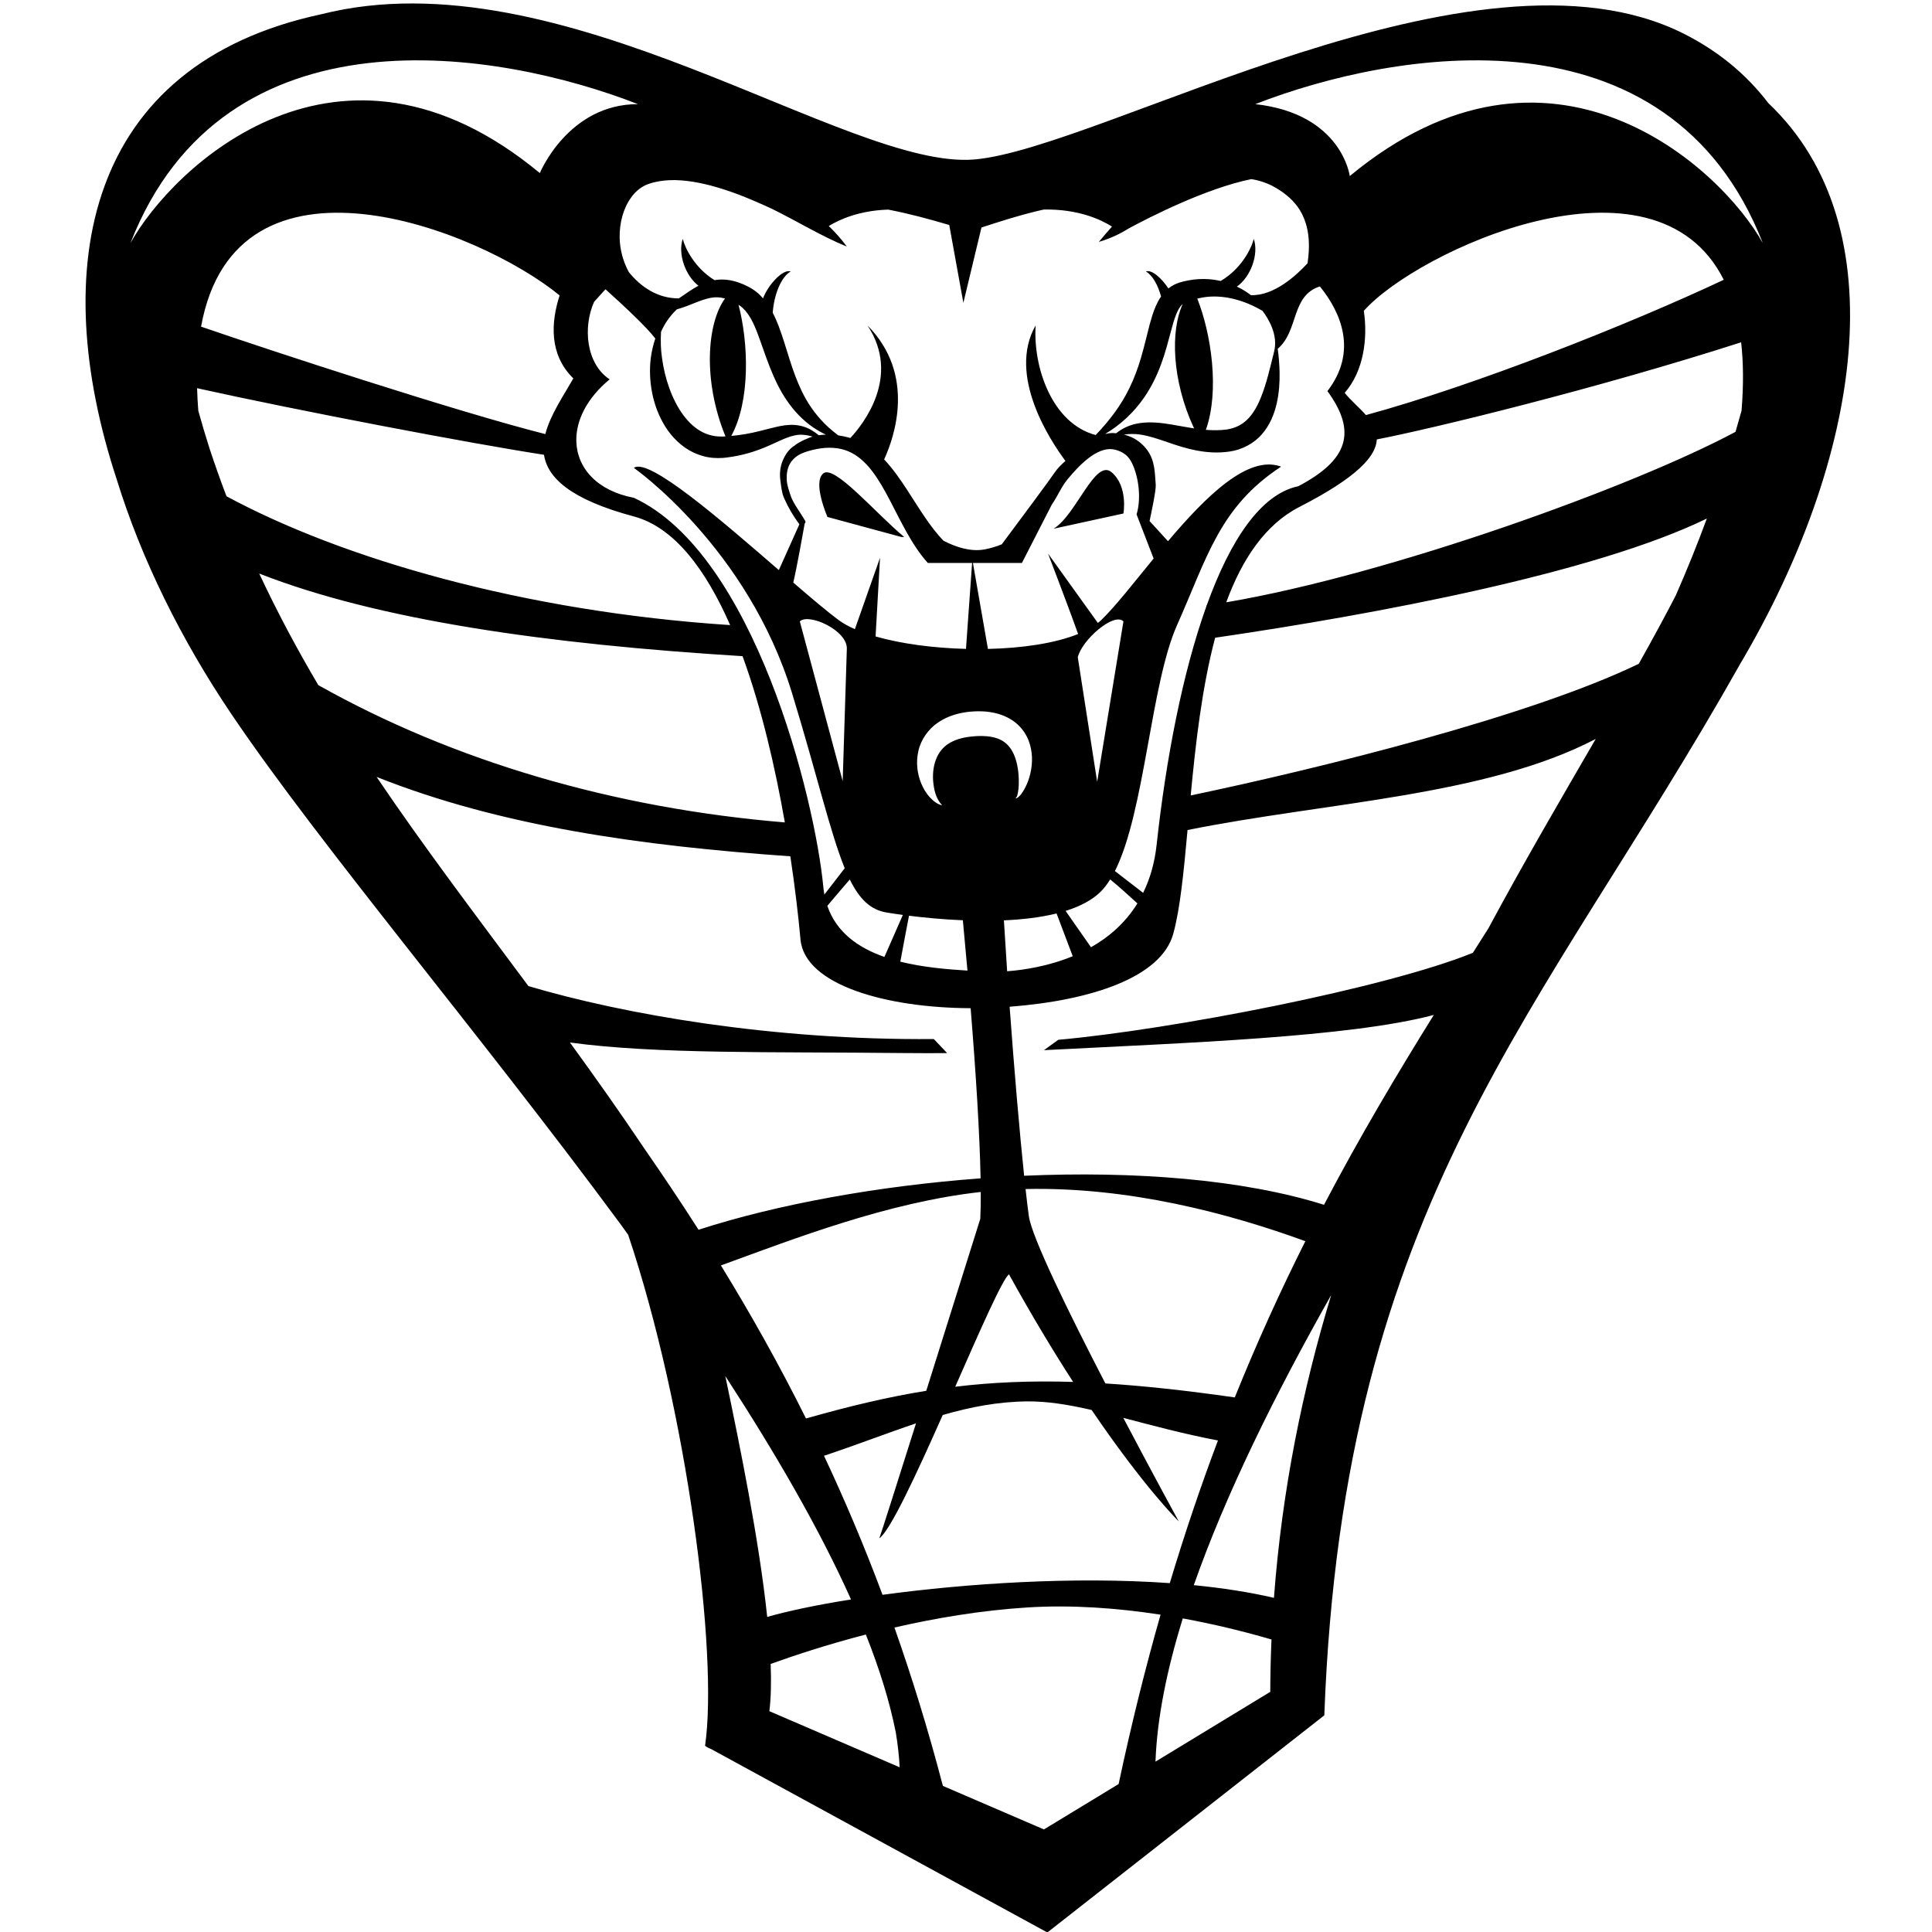 <?xml version="1.0" encoding="utf-8"?>
<!-- Generator: Adobe Illustrator 16.0.0, SVG Export Plug-In . SVG Version: 6.00 Build 0)  -->
<!DOCTYPE svg PUBLIC "-//W3C//DTD SVG 1.1//EN" "http://www.w3.org/Graphics/SVG/1.1/DTD/svg11.dtd">
<svg version="1.1" id="vectorportal.com" xmlns="http://www.w3.org/2000/svg" xmlns:xlink="http://www.w3.org/1999/xlink" x="0px"
	 y="0px" width="600px" height="600px" viewBox="0 0 600 600" enable-background="new 0 0 600 600" xml:space="preserve">
<g>
	<path d="M279.956,166.775l-22.979-6.229c0,0-4.725-10.737-1.288-13.53c3.436-2.792,16.106,12.242,25.125,19.758H279.956z
		 M327.202,164.198l21.691-4.724c0,0,1.502-8.375-3.652-12.797C340.087,142.253,334.29,159.904,327.202,164.198z M540.419,206.197
		c-0.001,0.003-0.004,0.006-0.005,0.009c-61.381,109.096-123.23,166.624-129.137,326.505l-86.008,67.433l-104.479-56.988
		c-0.682-0.258-1.31-0.577-1.825-0.995c4.151-28.55-5.666-104.427-23.883-158.691c-0.794-1.106-1.588-2.213-2.388-3.318
		C148.817,320.684,99.212,262.274,71.89,221.809c-15.718-23.279-28.092-48.404-35.669-73.02
		C14.625,83.104,26.529,20.119,99.78,4.423c74.733-18.899,163.366,48.533,202.881,45.097
		c39.514-3.435,155.548-71.568,220.191-39.085c10.985,5.52,19.654,12.853,26.318,21.587
		C589.763,70.421,577.83,142.93,540.419,206.197z M200.308,57.592c-1.58,0.754-3.13,2.068-4.309,3.757
		c-2.458,3.362-3.658,7.988-3.561,12.553c0.087,3.644,1.053,7.299,2.86,10.619c3.8,4.675,9,8.16,15.519,8.151
		c0.299-0.2,0.597-0.402,0.892-0.612c1.495-1.012,3.006-2.105,4.756-3.075c0.147-0.081,0.307-0.154,0.458-0.234
		c-4.068-3.121-6.479-9.905-4.881-14.575c0.634,2.778,3.676,9.04,9.884,12.844c0.197-0.032,0.386-0.083,0.586-0.106
		c2.259-0.276,4.593,0.049,6.641,0.749c1.032,0.342,2.019,0.75,2.948,1.229l0.689,0.363l0.681,0.394l0.804,0.535l0.698,0.528
		c0.743,0.596,1.392,1.258,1.992,1.946c1.492-4.042,6.144-9.245,8.578-8.349c-3.092,1.804-5.183,7.421-5.568,12.812
		c0.715,1.38,1.298,2.766,1.836,4.128c1.37,3.626,2.361,7.149,3.456,10.548c1.079,3.402,2.26,6.671,3.765,9.763
		c1.499,3.092,3.375,5.973,5.714,8.58c1.625,1.869,3.531,3.519,5.59,5.077c1.28,0.18,2.544,0.457,3.759,0.8
		c3.837-4.12,15.863-19.068,5.302-34.957c15.171,15.337,8.319,34.797,5.174,41.628c0.079,0.082,0.162,0.163,0.239,0.247
		c2.68,2.893,4.838,6.055,6.88,9.171c3.736,5.724,7.141,11.558,11.355,15.856c3.948,2.013,8.469,3.445,12.658,2.677
		c1.94-0.355,3.745-0.915,5.399-1.587c4.593-6.156,15.073-20.233,16.491-22.377c0.83-1.247,2.013-2.402,3.288-3.521
		c-4.764-6.387-18.092-26.572-9.26-42.095c-0.845,13.149,5.188,30.487,18.651,34.047c4.315-4.508,7.938-9.299,10.474-14.576
		c1.494-3.046,2.659-6.223,3.625-9.513c0.976-3.294,1.737-6.687,2.671-10.266c0.495-1.787,1.022-3.627,1.833-5.551
		c0.446-1.005,0.986-2.077,1.7-3.114c-0.953-3.515-2.598-6.543-4.717-7.778c1.838-0.677,4.938,2.129,6.993,5.284
		c0.021-0.016,0.036-0.034,0.057-0.05c1.021-0.812,2.228-1.43,3.434-1.806c0.886-0.268,1.987-0.529,2.947-0.693
		c1.99-0.363,4.029-0.478,6.039-0.34c1.272,0.084,2.523,0.284,3.748,0.565c6.482-3.775,9.636-10.255,10.283-13.094
		c1.645,4.807-0.958,11.85-5.243,14.835c0.817,0.387,1.612,0.811,2.37,1.277c0.688,0.435,1.354,0.898,2.002,1.38
		c7.165,0.264,14.134-6.149,17.579-9.902c0.368-2.507,0.527-4.979,0.368-7.352c-0.256-3.829-1.389-7.308-3.367-10.073
		c-1.002-1.38-2.164-2.633-3.529-3.712c-1.349-1.117-2.877-2.077-4.416-2.893c-2.079-1.071-4.265-1.751-6.529-2.105
		c-14.106,2.892-31.441,11.75-37.947,15.255c-2.571,1.614-5.558,3.107-9.387,4.238c1.282-1.56,2.648-3.158,4.076-4.754
		c-3.531-2.22-10.574-5.492-21.186-5.288c-3.611,0.784-7.202,1.807-10.794,2.863c-2.857,0.862-5.709,1.781-8.561,2.72l-5.617,23.387
		l-4.384-24.17c-6.184-1.825-12.376-3.507-18.606-4.709c-0.134-0.025-0.27-0.045-0.404-0.069
		c-8.963,0.295-15.095,3.066-18.409,5.096c1.947,1.869,3.823,3.963,5.618,6.378c-7.727-3.106-15.588-7.972-23.5-11.833
		c-3.071-1.417-6.423-2.874-9.882-4.227c-2.994-1.125-6.002-2.129-9.019-2.92c-4.78-1.229-9.623-1.964-14.108-1.537
		c-1.119,0.114-2.209,0.28-3.263,0.538c-0.529,0.123-1.042,0.279-1.55,0.444l-0.377,0.134l-0.094,0.032l-0.047,0.019l-0.023,0.008
		c-0.031,0.011,0.183-0.075,0.079-0.032l-0.229,0.093l-0.438,0.18L200.308,57.592z M412.244,121.462
		c9.484-12.295,4.216-24.438-2.343-32.509c-9.062,2.899-6.477,13.706-13.096,19.378c0.345,2.42,0.524,4.853,0.584,7.317
		c0.057,3.185-0.166,6.421-0.902,9.695c-0.763,3.24-2.065,6.635-4.588,9.503c-2.469,2.906-6.255,4.823-9.897,5.362
		c-7.163,1.11-13.818-0.91-19.527-2.92c-2.892-0.977-5.631-1.938-8.442-2.34c-1.614-0.246-3.282-0.224-4.982,0.013
		c0.817,0.209,1.607,0.468,2.395,0.835c1.877,0.859,3.575,2.279,4.814,3.946c2.488,3.396,2.366,7.207,2.664,10.8
		c0.135,1.817-1.513,9.315-1.913,11.276l5.721,6.261c11.76-13.904,24.891-26.965,35.126-23.157
		c-19.174,12.534-22.98,28.296-32.321,49.235c-8.18,18.334-10.019,57.989-19.288,76.365l8.766,6.763
		c2.069-4.227,3.558-9.153,4.188-14.944c2.882-26.495,8.021-53.321,15.448-74.047l-0.036-0.251c0.044-0.007,0.092-0.015,0.136-0.021
		c7.289-20.228,16.767-34.592,28.475-37.029C418.687,142.83,421.494,134.139,412.244,121.462z M273.084,477.736
		c0.831-2.327,5.715-17.711,11.389-35.699c-9.075,3.044-18.398,6.691-28.573,10.063c6.402,13.618,12.492,27.969,18.179,43.181
		c26.113-3.542,59.434-5.744,89.21-3.626c4.715-15.688,9.717-30.413,14.957-44.304c-10.998-2.099-20.647-4.737-29.395-7.025
		c9.307,17.713,17.222,32.149,17.222,32.149s-10.595-10.343-27.047-34.59c-7.084-1.628-13.657-2.727-20.021-2.668
		c-9.077,0.081-17.637,1.75-26.231,4.221C284.657,457.718,276.517,475.314,273.084,477.736z M383.471,433.981
		c6.999-17.368,14.349-33.435,21.914-48.514c-23.866-8.707-54.866-16.913-86.889-16.204c0.362,3.273,0.705,6.111,1.017,8.386
		c0.899,6.563,12.416,30.044,23.769,51.995C355.24,430.393,368.414,431.827,383.471,433.981z M313.352,395.767
		c-1.981,1.367-8.975,17.365-16.698,34.896c11.557-1.391,23.401-1.906,36.61-1.493C327.188,419.761,320.492,408.689,313.352,395.767
		z M179.022,136.987c-0.016-0.002-0.025,0.001-0.042,0c0.193,8.291,6.403,15.449,17.868,17.604
		c37.366,17.338,56.235,93.364,58.842,120.849c0.077,0.817,0.191,1.605,0.33,2.371l6.317-8.181
		c-4.46-10.898-8.482-28.539-16.312-54.213c-13.852-45.42-49.178-70.117-49.178-70.117c4.561-3.344,26.982,16.123,45.026,31.744
		l6.38-14.222c-1.885-2.521-3.472-5.236-4.77-8.178c-0.739-1.71-0.861-3.549-1.134-5.461c-0.272-1.898-0.095-4.191,0.722-6.111
		c0.809-1.924,1.952-3.64,3.685-4.681c1.384-1.248,4.696-2.544,5.607-2.817c-1.923-0.545-3.815-0.767-5.566-0.356
		c-2.891,0.599-5.803,2.31-9.095,3.652c-3.276,1.359-6.823,2.437-10.422,2.983l-1.374,0.2l-0.637,0.082l-0.766,0.073
		c-1.02,0.072-2.057,0.07-3.096-0.018c-2.081-0.171-4.146-0.764-6.036-1.651c-3.808-1.806-6.721-4.821-8.777-8.067
		c-2.041-3.286-3.359-6.844-4.064-10.458c-0.711-3.612-0.863-7.287-0.42-10.868c0.282-2.045,0.728-4.076,1.403-6.004
		c-2.522-3.391-9.582-10.001-15.48-15.312l-3.516,3.882c-3.509,7.762-2.579,19.227,4.813,24.099
		c-7.162,5.911-10.493,12.866-10.351,19.167C178.994,136.981,179.009,136.984,179.022,136.987z M225.159,92.704
		c-0.762-0.211-1.529-0.344-2.313-0.366c-2.824-0.154-6.056,1.364-9.581,2.73c-1.004,0.363-2.034,0.716-3.085,1.015
		c-2.227,2.125-3.843,4.575-4.89,6.954c-0.167,2.776-0.09,5.471,0.299,8.114c0.441,3.257,1.199,6.422,2.278,9.41
		c2.133,5.916,5.676,11.4,10.492,13.743c1.193,0.589,2.461,0.949,3.78,1.151c0.663,0.09,1.339,0.127,2.027,0.115l0.512-0.009
		l0.629-0.033C218.148,118.049,219.608,100.295,225.159,92.704z M227.108,135.384c2.983-0.278,5.924-0.78,8.924-1.545
		c1.615-0.381,3.245-0.857,4.994-1.25c1.735-0.399,3.633-0.744,5.598-0.628c1.959,0.124,3.873,0.694,5.439,1.648
		c0.797,0.466,1.532,0.992,2.216,1.563c0.713-0.106,1.448-0.169,2.2-0.187c-1.366-0.651-2.695-1.409-3.969-2.273
		c-3.218-2.205-5.987-5.14-8.184-8.391c-4.45-6.529-6.555-14.093-8.99-20.587c-1.219-3.24-2.645-6.195-4.614-8.021l-0.375-0.334
		l-0.318-0.261l-0.486-0.336l-0.187-0.118C232.455,106.478,233.092,124.343,227.108,135.384z M273.299,173.218l-1.379,24.438
		c7.9,2.271,17.956,3.603,28.074,3.864l1.901-26.685h-13.75c-2.767-3.099-4.842-6.445-6.697-9.752
		c-1.848-3.313-3.466-6.624-5.142-9.813c-1.675-3.182-3.397-6.267-5.458-8.962c-2.052-2.691-4.491-4.95-7.441-6.17
		c-2.938-1.239-6.367-1.35-9.758-0.687c-0.874,0.177-1.636,0.343-2.546,0.615c-0.835,0.232-1.604,0.501-2.344,0.862
		c-1.469,0.709-2.713,1.761-3.478,3.165c-0.766,1.401-1.043,3.112-0.958,4.841c0.08,1.735,0.691,3.372,1.246,5.081
		c0.766,2.307,3.279,5.585,4.485,7.735c0.201,0.358,0.069,0.621-0.151,0.854c-0.55,3.092-2.467,13.773-3.538,18.321
		c5.613,4.839,10.563,9.031,14.049,11.62c1.386,1.03,3.102,1.978,5.078,2.843L273.299,173.218z M248.388,192.975l13.314,49.607
		l1.289-41.006C263.314,195.795,251.179,190.291,248.388,192.975z M256.936,281.31c2.817,8.286,9.666,13.055,17.728,15.874
		l5.726-13.042c-1.924-0.26-3.636-0.52-5.05-0.755c-4.999-0.833-8.413-4.137-11.432-10.252
		C262.097,275.236,258.995,278.851,256.936,281.31z M279.602,298.657c7.062,1.762,14.564,2.379,20.853,2.773
		c-0.459-5.247-0.939-10.48-1.432-15.631c-6.182-0.257-11.99-0.817-16.724-1.411C281.748,287.259,280.356,294.522,279.602,298.657z
		 M302.005,228.71c0.312-0.032,0.629-0.061,0.948-0.081l0.239-0.018l0.192-0.01l0.549-0.021c0.385-0.017,0.59-0.001,0.895-0.008
		l0.901,0.033c1.198,0.041,2.327,0.226,3.354,0.514c2.058,0.583,3.652,1.675,4.893,3.538c1.237,1.856,1.963,4.411,2.259,7.107
		c0.155,1.354,0.191,2.75,0.136,4.165c-0.026,0.708-0.099,1.416-0.228,2.114c-0.145,0.68-0.222,1.455-0.796,1.908
		c0.409,0.027,0.77-0.279,1.055-0.536c0.297-0.274,0.56-0.577,0.807-0.891c0.469-0.639,0.865-1.322,1.229-2.023
		c0.726-1.405,1.226-2.913,1.589-4.477c0.681-3.118,0.736-6.582-0.58-10.022c-0.662-1.703-1.709-3.363-3.105-4.714
		c-1.374-1.382-3.079-2.377-4.799-3.077c-1.735-0.691-3.508-1.033-5.228-1.219c-0.432-0.045-0.853-0.059-1.287-0.082
		c-0.428-0.007-0.954-0.023-1.301-0.015l-0.548,0.009l-0.665,0.026c-0.411,0.019-0.824,0.04-1.239,0.085
		c-3.295,0.322-6.799,1.23-9.893,3.323c-3.103,2.052-5.453,5.461-6.193,8.988c-0.785,3.528-0.32,7.02,0.932,10.041
		c0.643,1.509,1.472,2.927,2.553,4.134c1.064,1.188,2.391,2.264,3.911,2.598c-2.051-2.213-2.566-5.043-2.799-7.661
		c-0.173-2.642,0.221-5.223,1.184-7.296c0.958-2.087,2.421-3.589,4.31-4.611C297.167,229.511,299.494,228.921,302.005,228.71z
		 M367.279,94.468c-0.05,0.043-0.105,0.076-0.154,0.122c-1.477,1.322-2.523,4.623-3.39,7.962c-0.914,3.381-1.822,7.005-3.142,10.543
		c-1.311,3.541-2.991,7.028-5.162,10.188c-3.217,4.748-7.461,8.68-12.24,11.495c0.775-0.172,1.572-0.292,2.395-0.294
		c0.349,0.001,0.698,0.037,1.049,0.065c2.024-1.649,4.613-2.769,7.338-3.148c3.399-0.502,6.765-0.071,9.864,0.441
		c2.432,0.402,4.747,0.867,6.998,1.212C363.851,118.06,363.513,102.67,367.279,94.468z M338.086,142.25
		c-2.375,1.825-4.531,4.15-6.547,6.597c-2.019,2.456-3.049,5.232-4.902,7.877l-9.275,18.112h-15.21l4.66,26.696
		c10.66-0.244,20.829-1.733,28.004-4.639c-1.5-4.406-9.331-24.963-9.331-24.963l15.465,21.531c0.374-0.299,0.744-0.598,1.07-0.914
		c4.361-4.221,10.018-11.475,16.249-19.093l-5.297-13.704c1.605-5.228,0.536-12.447-1.764-16.569
		c-0.581-1.005-1.341-1.839-2.347-2.464c-0.489-0.311-1.076-0.583-1.64-0.783c-0.143-0.047-0.23-0.094-0.455-0.149l-0.487-0.131
		c-0.282-0.07-0.568-0.116-0.859-0.151C343.11,139.225,340.439,140.423,338.086,142.25z M334.719,204.142l6.014,38.656l8.161-49.822
		C345.94,190.022,335.9,198.827,334.719,204.142z M333.144,296.955l-5.017-13.272c-4.997,1.243-10.623,1.89-16.356,2.138
		c0.304,5.13,0.641,10.438,1.004,15.814C318.087,301.23,325.643,300.057,333.144,296.955z M338.818,294.178
		c5.499-3.125,10.632-7.493,14.412-13.618c-2.468-2.275-6.027-5.498-8.456-7.441c-0.92,1.475-1.9,2.774-2.968,3.824
		c-2.689,2.647-6.466,4.569-10.872,5.949L338.818,294.178z M395.686,109.189c1.287-5.086-1.614-10.019-3.618-12.673
		c-5.386-3.123-11.232-4.811-16.758-4.359c-1.185,0.091-2.346,0.306-3.492,0.573c4.328,10.851,6.994,28.623,2.677,40.763
		c2.219,0.178,4.387,0.169,6.416-0.098c2.473-0.375,4.555-1.318,6.309-2.972c1.743-1.66,3.15-4.017,4.231-6.66
		c1.848-4.45,2.96-9.479,4.238-14.575C395.687,109.188,395.687,109.189,395.686,109.189z M167.65,53.752
		c0,0,8.796-21.413,30.458-21.413C155.185,15.59,69.714,0.749,40.508,75.505C53.428,52.125,105.239,2.044,167.65,53.752z
		 M173.792,91.739c-25.425-20.804-100.572-49.784-111.35,9.703c22.008,7.573,79.335,26.39,106.917,33.371
		c1.496-5.897,5.596-11.849,8.696-17.295C170.472,110.102,171.099,100.116,173.792,91.739z M226.752,194.127
		c-7.54-17.205-17.33-30.371-29.905-33.742c-19.756-5.295-26.808-12.027-27.907-19.15c-22.637-3.478-76.034-13.651-107.734-20.675
		c0.067,2.253,0.177,4.563,0.376,6.988c1.082,3.921,2.24,7.766,3.439,11.569c1.676,5.104,3.453,10.099,5.317,15
		C106.212,173.469,162.504,189.92,226.752,194.127z M98.854,212.771c41.967,23.588,91.654,38.22,144.884,42.638
		c-2.96-16.935-7.217-35.435-13.131-51.63c-60.666-3.737-113.093-11.165-150.104-25.659
		C86.118,190.133,92.271,201.623,98.854,212.771z M304.532,365.945c-0.268-13.802-1.474-32.923-3.092-52.841
		c-26.265-0.095-51.549-7.238-52.838-21.344c-0.653-7.144-1.678-16.044-3.152-25.825c-46.176-3.249-89.866-9.284-128.498-24.661
		c14.728,21.806,30.779,42.919,47.154,64.965c29.473,8.746,75.828,16.888,125.89,16.445l4.149,4.363
		c-2.027,0.017-4.058,0.027-6.096,0.027c-2.636,0-5.28-0.015-7.935-0.043c-40.065-0.436-76.213,0.397-103.115-3.272
		c7.72,10.614,15.451,21.533,23.092,32.913c5.671,8.173,11.299,16.567,16.849,25.239C241.35,374.007,272.68,368.308,304.532,365.945
		z M223.887,392.991c9.146,14.9,18.019,30.646,26.422,47.529c13.286-3.78,25.326-6.662,37.351-8.594
		c8.201-26.034,16.777-53.406,16.777-53.406c0.119-2.363,0.167-5.172,0.15-8.344C275.68,373.384,246.695,384.679,223.887,392.991z
		 M238.261,502.15c6.345-1.825,15.333-3.72,26.03-5.429c-9.75-21.76-23.356-45.271-39.04-69.374
		C229.842,449.313,235.768,478.373,238.261,502.15z M279.399,548.85c-0.184-3.456-0.574-7.009-1.175-10.662
		c-1.878-9.585-5.058-19.823-9.326-30.572c-12.16,3.158-22.439,6.566-29.559,9.135c0.204,5.519,0.107,10.499-0.401,14.674
		L279.399,548.85z M347.399,554.047c3.975-18.682,8.336-36.163,13.023-52.595c-13.336-2.055-27.498-3.115-41.417-2.239
		c-14.422,0.906-28.57,3.325-41.231,6.231c5.46,15.477,10.51,31.818,15.047,49.187l31.382,13.517L347.399,554.047z M394.873,509.156
		c-8.26-2.41-17.595-4.724-27.546-6.544c-4.973,16.023-7.987,31.003-8.482,44.478l35.642-21.668
		C394.512,519.942,394.64,514.521,394.873,509.156z M413.418,402.176c-17.598,31.146-32.798,61.986-42.672,90.108
		c8.805,0.867,17.201,2.152,24.89,3.939C398.143,462.655,404.568,431.377,413.418,402.176z M495.567,229.485
		c-34.041,17.804-84.175,19.677-126.766,28.293c-1.192,13.132-2.321,24.625-4.448,32.264c-3.723,13.379-25.176,20.644-50.805,22.611
		c1.421,19.549,3.083,38.889,4.504,52.489c34.127-1.49,67.778,1.054,93.13,9.016c11.136-21.211,22.645-40.531,34.097-58.956
		c-26.212,6.958-77.689,8.679-121.075,10.941l4.443-3.219c34.847-3.134,101.415-15.923,128.77-27.021
		c1.607-2.538,3.212-5.066,4.811-7.584C473.486,267.37,484.944,247.807,495.567,229.485z M530.077,161.04
		c-34.852,16.955-102.569,29.692-152.704,37.013c-4.101,15.453-6.079,32.925-7.589,48.982
		c40.627-8.538,105.279-24.529,139.145-40.877c4.093-7.288,7.953-14.368,11.505-21.249
		C523.819,177.196,527.044,169.263,530.077,161.04z M540.725,106.303c-44.604,14.349-95.836,26.817-113.139,30.164
		c-0.253,5.173-5.943,11.694-24.039,20.966c-10.696,5.481-17.818,16.296-22.727,29.618c51.134-8.7,126.74-36.09,158.146-52.936
		l-0.028,0.144c0.65-2.217,1.29-4.451,1.914-6.71C541.507,119.559,541.43,112.506,540.725,106.303z M417.603,122
		c1.819,2.292,4.484,4.501,6.604,6.905c33.4-9.09,81.166-27.91,111.122-42.013c-21.596-43.054-95.316-8.951-111.783,9.649
		C424.802,104.894,423.581,115.19,417.603,122z M547.457,75.505C518.249,0.749,432.779,15.59,389.856,32.34
		c26.897,3.007,29.33,22.335,29.33,22.335C481.598,2.965,534.536,52.125,547.457,75.505z"/>
</g>
</svg>

